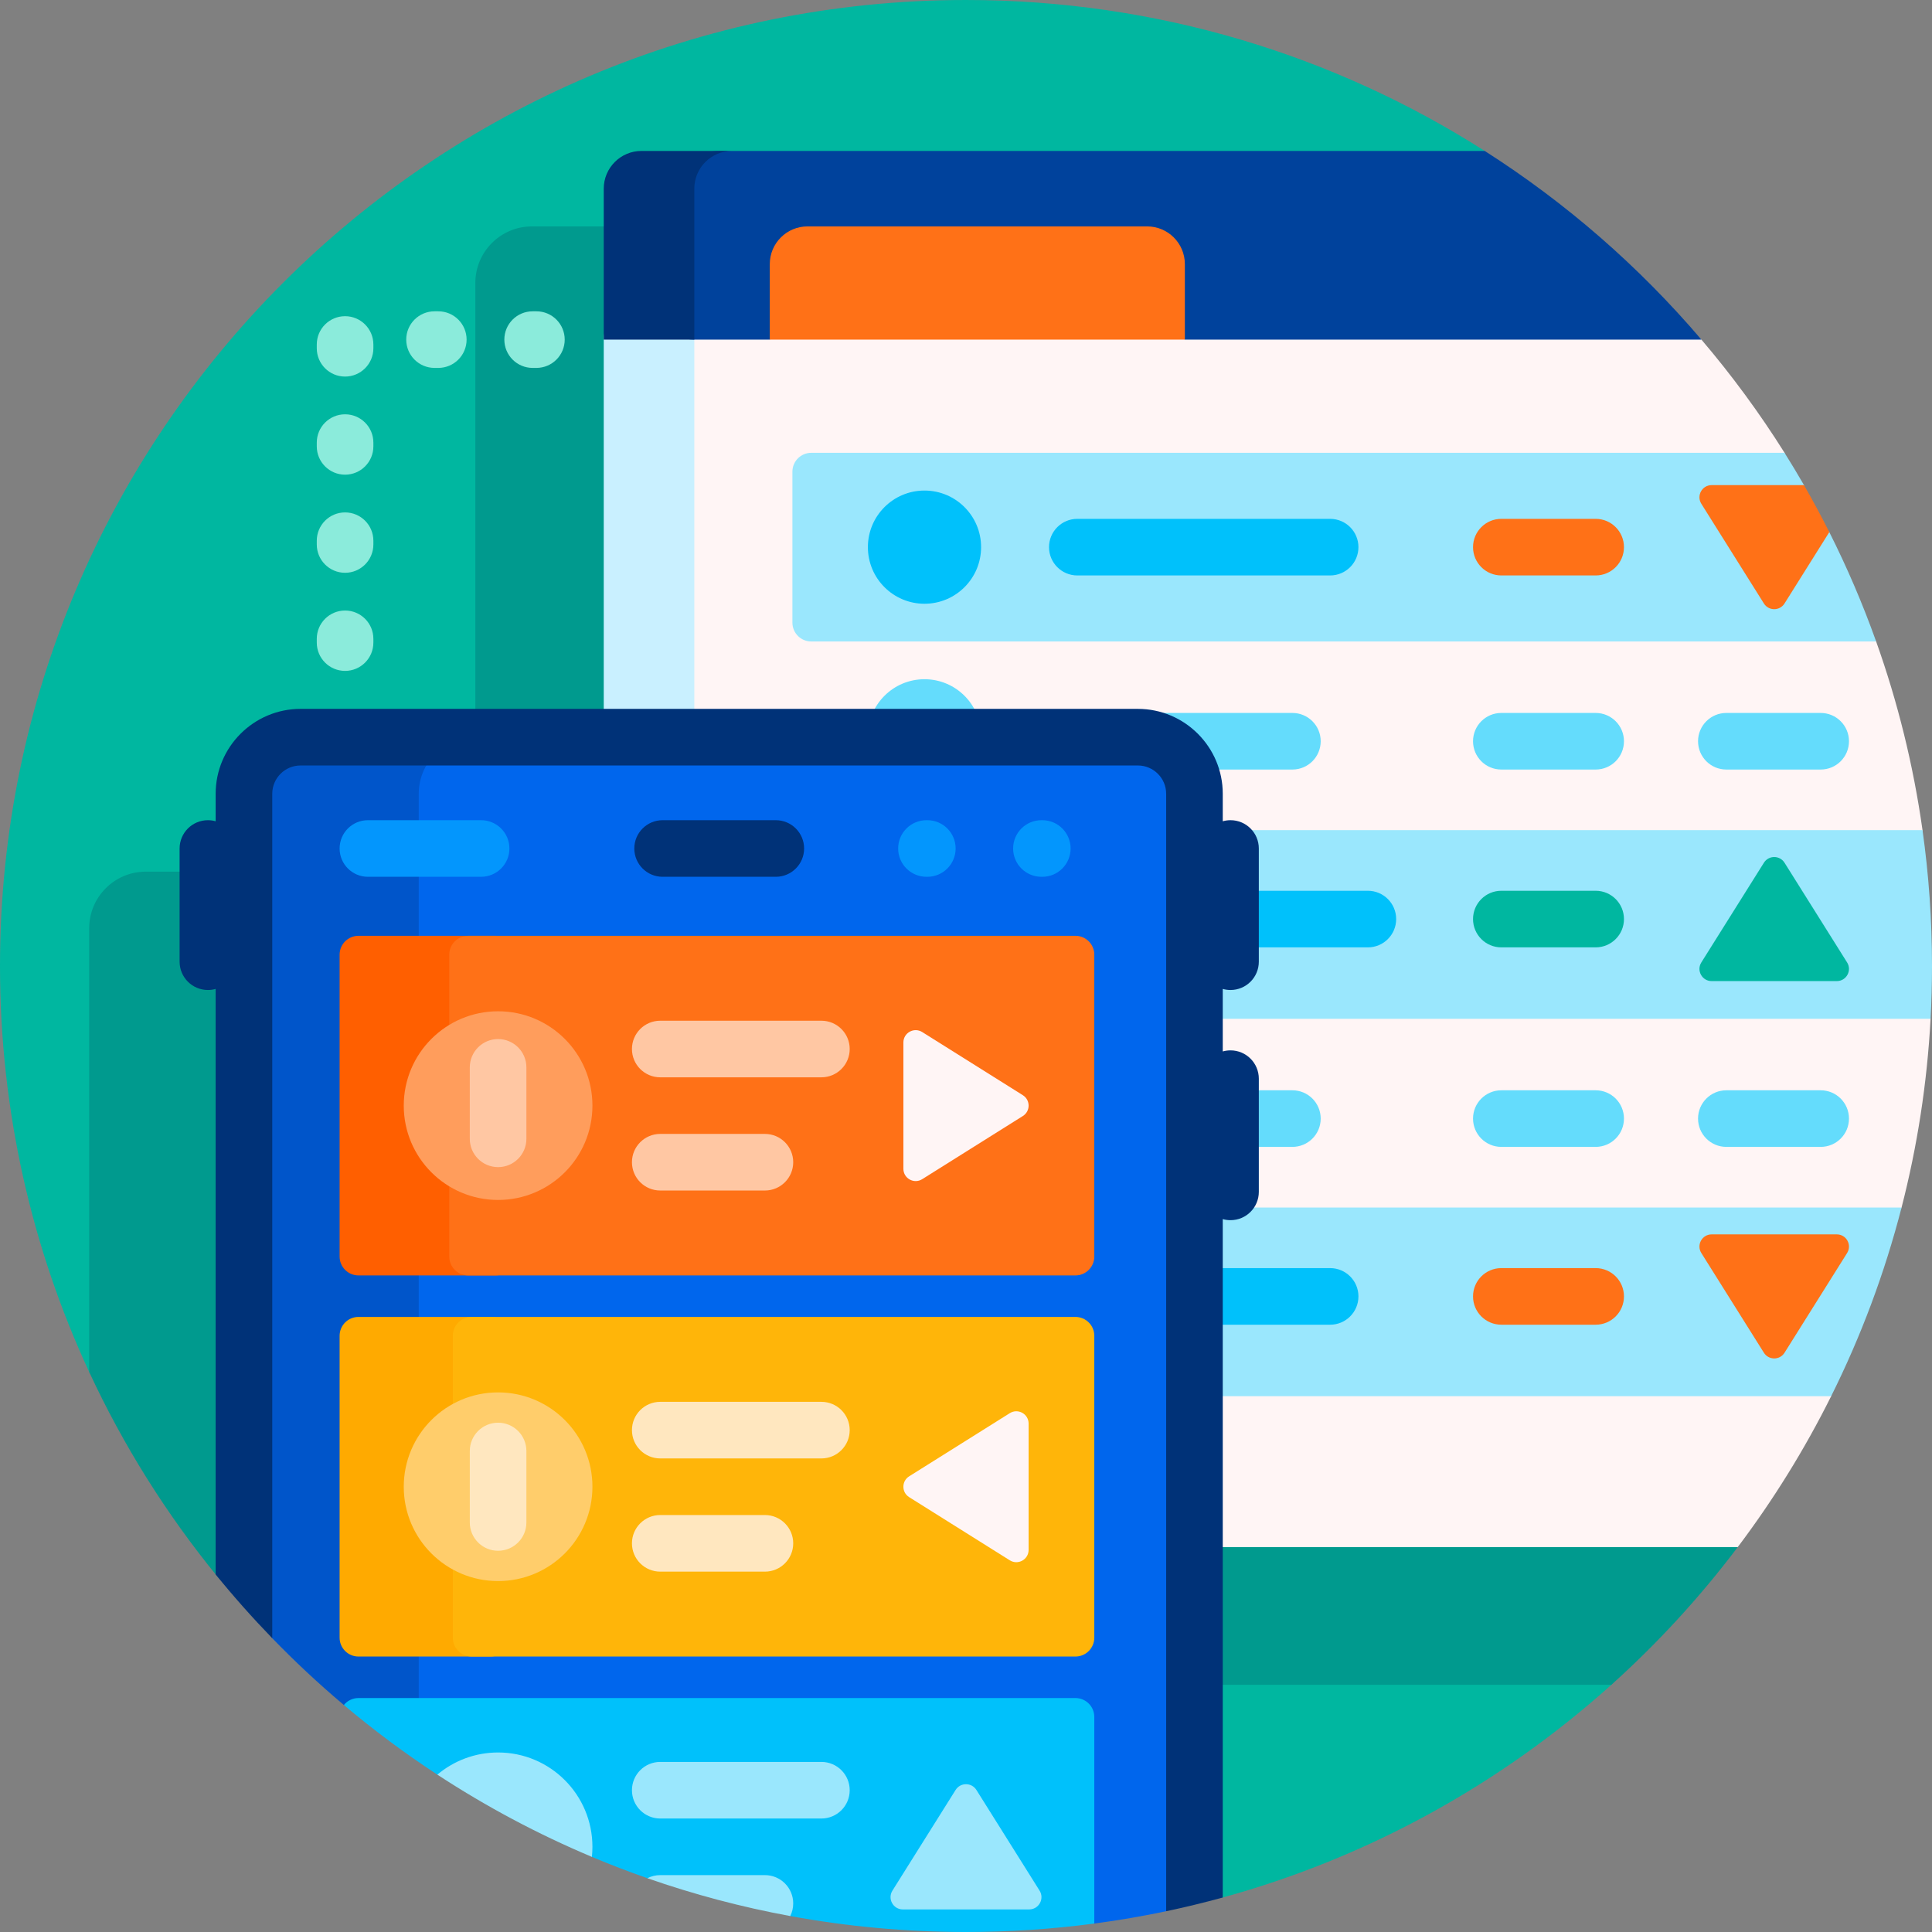 <svg xmlns="http://www.w3.org/2000/svg" id="Capa_1" height="512" viewBox="0 0 512 512" width="512"><rect x="0" y="0" width="512" height="512" fill="#808080" stroke="none"/><g><path d="m427.032 446.487c-29.088 26.134-64.194 45.702-102.987 56.371-3.4.935-8.611-6.102-12.066-5.305-18.563 4.281-36.903 6.385-56.766 6.385-99.721 0-177.736-54.576-220-137.789-1.371-2.699-10.298.194-11.575-2.56-15.171-32.709-23.638-69.16-23.638-107.589 0-141.385 114.615-256 256-256 50.59 0 97.753 14.675 137.464 40 2.848 1.816 45.864 395.439 33.568 406.487z" fill="#00b7a0"></path><path d="m460.637 398.489c-2.759 4.137 2.869 7.548-.12 11.511-9.969 13.218-21.19 25.439-33.486 36.487h-277.092v-17.873h-23.969v-353.614c0-8.284 6.716-15 15-15h33.03v327.344h293.693c-2.261 3.768-4.614 7.483-7.056 11.145zm-436.999-34.9c9.045 19.503 20.474 37.675 33.912 54.144 8.137 9.972 24.301 4.19 24.301-8.68v-178.056h-43.213c-8.284 0-15 6.716-15 15z" fill="#009a8e"></path><path d="m184 80h254.526c2.054 2.169 4.071 4.374 6.049 6.614.989 1.12 5.347 2.249 6.316 3.386 8.043 9.434 15.413 19.458 22.036 30 .708 1.127-3.618 2.827-2.927 3.966 8.057 13.279 14.94 27.35 20.505 42.068.569 1.504 6.15 2.449 6.691 3.966 5.703 15.993 9.86 32.719 12.292 50 .18 1.278-4.607 2.111-4.446 3.395 1.32 10.533 2 21.266 2 32.157 0 3.025-.052 6.038-.157 9.037-.058 1.658 4.827 3.761 4.738 5.411-.925 17.171-3.543 33.892-7.689 50-.306 1.188-4.57 2.371-4.892 3.552-4.061 14.883-9.431 29.225-15.979 42.896-.569 1.189 2.802 2.374 2.215 3.552-7.037 14.125-15.34 27.508-24.761 40h-276.517c-5.523 0-10-4.477-10-10v-310c0-5.523 4.477-10 10-10z" fill="#fff5f5"></path><path d="m194 410h-24c-5.523 0-10-4.477-10-10v-310c0-5.523 4.477-10 10-10h24c-5.523 0-10 4.477-10 10v310c0 5.523 4.477 10 10 10z" fill="#c9f0ff"></path><path d="m450.891 90h-136.891l-10.064-7.362h-89.872l-10.064 7.362h-20.117c-5.458 0-9.883-4.425-9.883-9.883v-23.277c0-9.3 7.54-16.84 16.84-16.84h202.624c21.552 13.744 40.908 30.625 57.427 50z" fill="#00429c"></path><path d="m184 50v40h-24v-40c0-5.523 4.477-10 10-10h24c-5.523 0-10 4.477-10 10z" fill="#003278"></path><path d="m314 90h-110v-20c0-5.523 4.477-10 10-10h90c5.523 0 10 4.477 10 10z" fill="#ff7117"></path><path d="m98.949 117.294v1c0 4.142-3.358 7.5-7.5 7.5s-7.5-3.358-7.5-7.5v-1c0-4.142 3.358-7.5 7.5-7.5s7.5 3.358 7.5 7.5zm-7.5 18.5c-4.142 0-7.5 3.358-7.5 7.5v1c0 4.142 3.358 7.5 7.5 7.5s7.5-3.358 7.5-7.5v-1c0-4.142-3.358-7.5-7.5-7.5zm0 26c-4.142 0-7.5 3.358-7.5 7.5v1c0 4.142 3.358 7.5 7.5 7.5s7.5-3.358 7.5-7.5v-1c0-4.142-3.358-7.5-7.5-7.5zm50.706-79.294h-1c-4.142 0-7.5 3.358-7.5 7.5s3.358 7.5 7.5 7.5h1c4.142 0 7.5-3.358 7.5-7.5s-3.358-7.5-7.5-7.5zm-50.706 1.294c-4.142 0-7.5 3.358-7.5 7.5v1c0 4.142 3.358 7.5 7.5 7.5s7.5-3.358 7.5-7.5v-1c0-4.142-3.358-7.5-7.5-7.5zm24.706-1.294h-1c-4.142 0-7.5 3.358-7.5 7.5s3.358 7.5 7.5 7.5h1c4.142 0 7.5-3.358 7.5-7.5s-3.358-7.5-7.5-7.5z" fill="#8bebdb"></path><path d="m512 256c0 4.697-.127 9.365-.376 14h-296.624c-2.761 0-5-2.239-5-5v-40c0-2.761 2.239-5 5-5h294.488c1.656 11.762 2.512 23.781 2.512 36zm-302 69v40c0 2.761 2.239 5 5 5h270.279c7.875-15.807 14.163-32.543 18.656-50h-288.935c-2.761 0-5 2.239-5 5zm5-155h282.196c-3.552-9.96-7.703-19.636-12.41-28.984-.399-.792-2.543-.379-2.95-1.167-1.422-2.752-2.893-5.476-4.411-8.169-.361-.641 1.016-2.482.65-3.119-1.662-2.89-3.379-5.744-5.149-8.562h-257.926c-2.761 0-5 2.239-5 5v40c0 2.762 2.239 5.001 5 5.001z" fill="#9ae7fd"></path><path d="m450.868 133.504c-1.349-2.149.196-4.942 2.733-4.942h24.474c2.348 4.082 4.586 8.235 6.711 12.455l-11.868 18.911c-1.265 2.015-4.202 2.015-5.466 0zm-27.999 3.996h-25c-4.142 0-7.5 3.358-7.5 7.5s3.358 7.5 7.5 7.5h25c4.142 0 7.5-3.358 7.5-7.5s-3.358-7.5-7.5-7.5zm63.899 189.623h-33.166c-2.537 0-4.082 2.793-2.733 4.942l16.583 26.423c1.265 2.015 4.202 2.015 5.466 0l16.583-26.423c1.349-2.149-.196-4.942-2.733-4.942zm-96.399 16.438c0-4.142 3.358-7.5 7.5-7.5h25c4.142 0 7.5 3.358 7.5 7.5 0 4.142-3.358 7.5-7.5 7.5h-25c-4.142 0-7.5-3.357-7.5-7.5z" fill="#ff7117"></path><path d="m285.5 203.938h57c4.142 0 7.5-3.358 7.5-7.5 0-4.142-3.358-7.5-7.5-7.5h-57c-4.142 0-7.5 3.358-7.5 7.5 0 4.143 3.358 7.5 7.5 7.5zm112.369 0h25c4.142 0 7.5-3.358 7.5-7.5 0-4.142-3.358-7.5-7.5-7.5h-25c-4.142 0-7.5 3.358-7.5 7.5 0 4.143 3.358 7.5 7.5 7.5zm59.631 0h25c4.142 0 7.5-3.358 7.5-7.5 0-4.142-3.358-7.5-7.5-7.5h-25c-4.142 0-7.5 3.358-7.5 7.5 0 4.143 3.358 7.5 7.5 7.5zm-197.5-8.938c0 8.284-6.716 15-15 15s-15-6.716-15-15 6.716-15 15-15 15 6.716 15 15zm25.5 108.938h57c4.142 0 7.5-3.358 7.5-7.5 0-4.142-3.358-7.5-7.5-7.5h-57c-4.142 0-7.5 3.358-7.5 7.5 0 4.143 3.358 7.5 7.5 7.5zm112.369 0h25c4.142 0 7.5-3.358 7.5-7.5 0-4.142-3.358-7.5-7.5-7.5h-25c-4.142 0-7.5 3.358-7.5 7.5 0 4.143 3.358 7.5 7.5 7.5zm59.631 0h25c4.142 0 7.5-3.358 7.5-7.5 0-4.142-3.358-7.5-7.5-7.5h-25c-4.142 0-7.5 3.358-7.5 7.5 0 4.143 3.358 7.5 7.5 7.5z" fill="#64dcfc"></path><path d="m285.5 152.5h67c4.142 0 7.5-3.358 7.5-7.5 0-4.142-3.358-7.5-7.5-7.5h-67c-4.142 0-7.5 3.358-7.5 7.5 0 4.142 3.358 7.5 7.5 7.5zm0 198.562h67c4.142 0 7.5-3.358 7.5-7.5 0-4.142-3.358-7.5-7.5-7.5h-67c-4.142 0-7.5 3.358-7.5 7.5 0 4.142 3.358 7.5 7.5 7.5zm-25.5-206.062c0 8.284-6.716 15-15 15s-15-6.716-15-15 6.716-15 15-15 15 6.716 15 15zm25.5 106.062h77c4.142 0 7.5-3.358 7.5-7.5 0-4.142-3.358-7.5-7.5-7.5h-77c-4.142 0-7.5 3.358-7.5 7.5 0 4.142 3.358 7.5 7.5 7.5z" fill="#00c1fb"></path><path d="m486.768 260h-33.166c-2.537 0-4.082-2.793-2.733-4.942l16.583-26.423c1.265-2.015 4.202-2.015 5.466 0l16.583 26.423c1.349 2.149-.196 4.942-2.733 4.942zm-63.899-23.938h-25c-4.142 0-7.5 3.358-7.5 7.5s3.358 7.5 7.5 7.5h25c4.142 0 7.5-3.358 7.5-7.5 0-4.143-3.358-7.5-7.5-7.5z" fill="#00b7a0"></path><path d="m316.545 210.359.966 289.09c-1.657.402-3.32.787-4.989 1.157-.835.185-2.638 5.714-3.477 5.891-6.267 1.32-12.618 2.412-19.045 3.265-2.226.295-5.247-7.5-7.491-7.262-8.969.951-18.076 1.438-27.297 1.438-60.859 0-111.046-15.344-154.979-50.811-1.407-1.136-35.582-34.127-35.582-34.127v-208.641c0-8.284 6.716-15 15-15h221.894c8.284 0 15 6.716 15 15z" fill="#0066ed"></path><path d="m79.651 195.359h46.319c-8.284 0-15 6.716-15 15v242.598l1.838 11.468c-5.214-3.591-10.394-6.702-15.319-10.66-1.56-1.253-4.837-.634-6.366-1.923-.13-.11-.26-.22-.39-.33-6.478-5.481-12.679-11.279-18.581-17.368-1.24-1.279-2.467-7.682-3.68-8.986-1.289-1.386-2.562-2.787-3.82-4.201v-210.598c-.001-8.284 6.715-15 14.999-15z" fill="#0055ca"></path><path d="m324.045 262.075v16.569c.653-.185 1.342-.285 2.054-.285 4.143 0 7.5 3.357 7.5 7.5v30c0 4.143-3.357 7.5-7.5 7.5-.712 0-1.401-.099-2.054-.285v179.783c-4.942 1.359-9.943 2.574-15 3.639v-296.137c0-4.136-3.364-7.5-7.5-7.5h-221.894c-4.135 0-7.5 3.364-7.5 7.5v223.786c-5.242-5.409-10.248-11.048-15-16.902v-155.168c-.653.185-1.341.284-2.053.284-4.142 0-7.5-3.357-7.5-7.5v-30c0-4.143 3.358-7.5 7.5-7.5.712 0 1.401.099 2.053.284v-7.284c0-12.406 10.093-22.5 22.5-22.5h221.894c12.406 0 22.5 10.094 22.5 22.5v7.285c.653-.185 1.342-.285 2.054-.285 4.143 0 7.5 3.357 7.5 7.5v30c0 4.143-3.357 7.5-7.5 7.5-.713 0-1.401-.099-2.054-.284zm-118.447-44.716h-30c-4.142 0-7.5 3.357-7.5 7.5s3.358 7.5 7.5 7.5h30c4.142 0 7.5-3.357 7.5-7.5s-3.358-7.5-7.5-7.5z" fill="#003278"></path><path d="m283.723 224.859c0 4.142-3.358 7.5-7.5 7.5h-.234c-4.142 0-7.5-3.358-7.5-7.5s3.358-7.5 7.5-7.5h.234c4.142 0 7.5 3.358 7.5 7.5zm-156.223-7.5h-30c-4.142 0-7.5 3.358-7.5 7.5s3.358 7.5 7.5 7.5h30c4.142 0 7.5-3.358 7.5-7.5s-3.358-7.5-7.5-7.5zm118.255 0h-.234c-4.142 0-7.5 3.358-7.5 7.5s3.358 7.5 7.5 7.5h.234c4.142 0 7.5-3.358 7.5-7.5s-3.358-7.5-7.5-7.5z" fill="#0396fd"></path><path d="m130.028 439h-35.028c-2.761 0-5-2.239-5-5v-80c0-2.761 2.239-5 5-5h35.028c2.761 0 5 2.239 5 5v80c0 2.761-2.239 5-5 5z" fill="#fa0"></path><path d="m285 439h-160c-2.761 0-5-2.239-5-5v-80c0-2.761 2.239-5 5-5h160c2.761 0 5 2.239 5 5v80c0 2.761-2.239 5-5 5z" fill="#ffb509"></path><path d="m290 455v54.762c-11.124 1.476-22.473 2.238-34 2.238-15.906 0-31.472-1.451-46.575-4.227-1.479-.272-2.359-1.923-3.829-2.22-10.03-2.028-18.816-3.943-28.383-7.106-1.347-.445-4.317-.233-5.654-.7-4.972-1.737-9.874-3.622-14.701-5.651-2.054-.864-3.379-4.9-5.405-5.815-10.389-4.692-20.409-10.058-30.004-16.041-1.623-1.012-3.949 1.105-5.547.058-8.637-5.658-16.911-11.824-24.779-18.455.917-1.125 2.313-1.843 3.877-1.843h190c2.761 0 5 2.239 5 5z" fill="#00c1fb"></path><path d="m225.181 474.426c0 4.142-3.358 7.5-7.5 7.5h-42.708c-4.142 0-7.5-3.358-7.5-7.5s3.358-7.5 7.5-7.5h42.708c4.142 0 7.5 3.357 7.5 7.5zm-93.181-10c-6.132 0-11.748 2.208-16.097 5.871 12.891 8.445 26.59 15.758 40.956 21.797.093-.877.141-1.767.141-2.669 0-13.807-11.193-24.999-25-24.999zm70.712 32.5h-27.739c-1.229 0-2.39.296-3.414.82 12.226 4.27 24.874 7.639 37.866 10.027.503-1.008.787-2.144.787-3.347 0-4.143-3.358-7.5-7.5-7.5zm72.785 4.103-16.738-26.669c-1.277-2.034-4.241-2.034-5.517 0l-16.738 26.67c-1.361 2.169.198 4.988 2.759 4.988h33.476c2.56-.001 4.119-2.82 2.758-4.989z" fill="#9ae7fd"></path><path d="m131.319 338h-36.319c-2.761 0-5-2.239-5-5v-80c0-2.761 2.239-5 5-5h36.319c2.761 0 5 2.239 5 5v80c0 2.761-2.238 5-5 5z" fill="#ff5f00"></path><path d="m285 338h-160.941c-2.761 0-5-2.239-5-5v-80c0-2.761 2.239-5 5-5h160.941c2.761 0 5 2.239 5 5v80c0 2.761-2.239 5-5 5z" fill="#ff7117"></path><path d="m157 293c0 13.807-11.193 25-25 25s-25-11.193-25-25 11.193-25 25-25 25 11.193 25 25z" fill="#ff9d5c"></path><path d="m210.212 308c0 4.142-3.358 7.5-7.5 7.5h-27.739c-4.142 0-7.5-3.358-7.5-7.5s3.358-7.5 7.5-7.5h27.739c4.142 0 7.5 3.358 7.5 7.5zm7.469-37.5h-42.708c-4.142 0-7.5 3.358-7.5 7.5s3.358 7.5 7.5 7.5h42.708c4.142 0 7.5-3.358 7.5-7.5s-3.358-7.5-7.5-7.5zm-85.681 4.862c-4.142 0-7.5 3.358-7.5 7.5v18.938c0 4.142 3.358 7.5 7.5 7.5s7.5-3.358 7.5-7.5v-18.938c0-4.142-3.358-7.5-7.5-7.5z" fill="#ffc7a3"></path><path d="m157 394c0 13.807-11.193 25-25 25s-25-11.193-25-25 11.193-25 25-25 25 11.193 25 25z" fill="#ffcd6b"></path><path d="m210.212 409c0 4.142-3.358 7.5-7.5 7.5h-27.739c-4.142 0-7.5-3.358-7.5-7.5s3.358-7.5 7.5-7.5h27.739c4.142 0 7.5 3.358 7.5 7.5zm7.469-37.5h-42.708c-4.142 0-7.5 3.358-7.5 7.5s3.358 7.5 7.5 7.5h42.708c4.142 0 7.5-3.358 7.5-7.5s-3.358-7.5-7.5-7.5zm-85.681 5.531c-4.142 0-7.5 3.358-7.5 7.5v18.938c0 4.142 3.358 7.5 7.5 7.5s7.5-3.358 7.5-7.5v-18.938c0-4.142-3.358-7.5-7.5-7.5z" fill="#ffe7bf"></path><path d="m239.408 309.738v-33.476c0-2.561 2.819-4.12 4.988-2.759l26.67 16.738c2.034 1.277 2.034 4.241 0 5.517l-26.67 16.738c-2.169 1.362-4.988-.197-4.988-2.758zm33.184 67.524v33.476c0 2.561-2.819 4.12-4.988 2.759l-26.67-16.738c-2.034-1.277-2.034-4.241 0-5.517l26.67-16.738c2.169-1.362 4.988.197 4.988 2.758z" fill="#fff5f5"></path></g></svg>